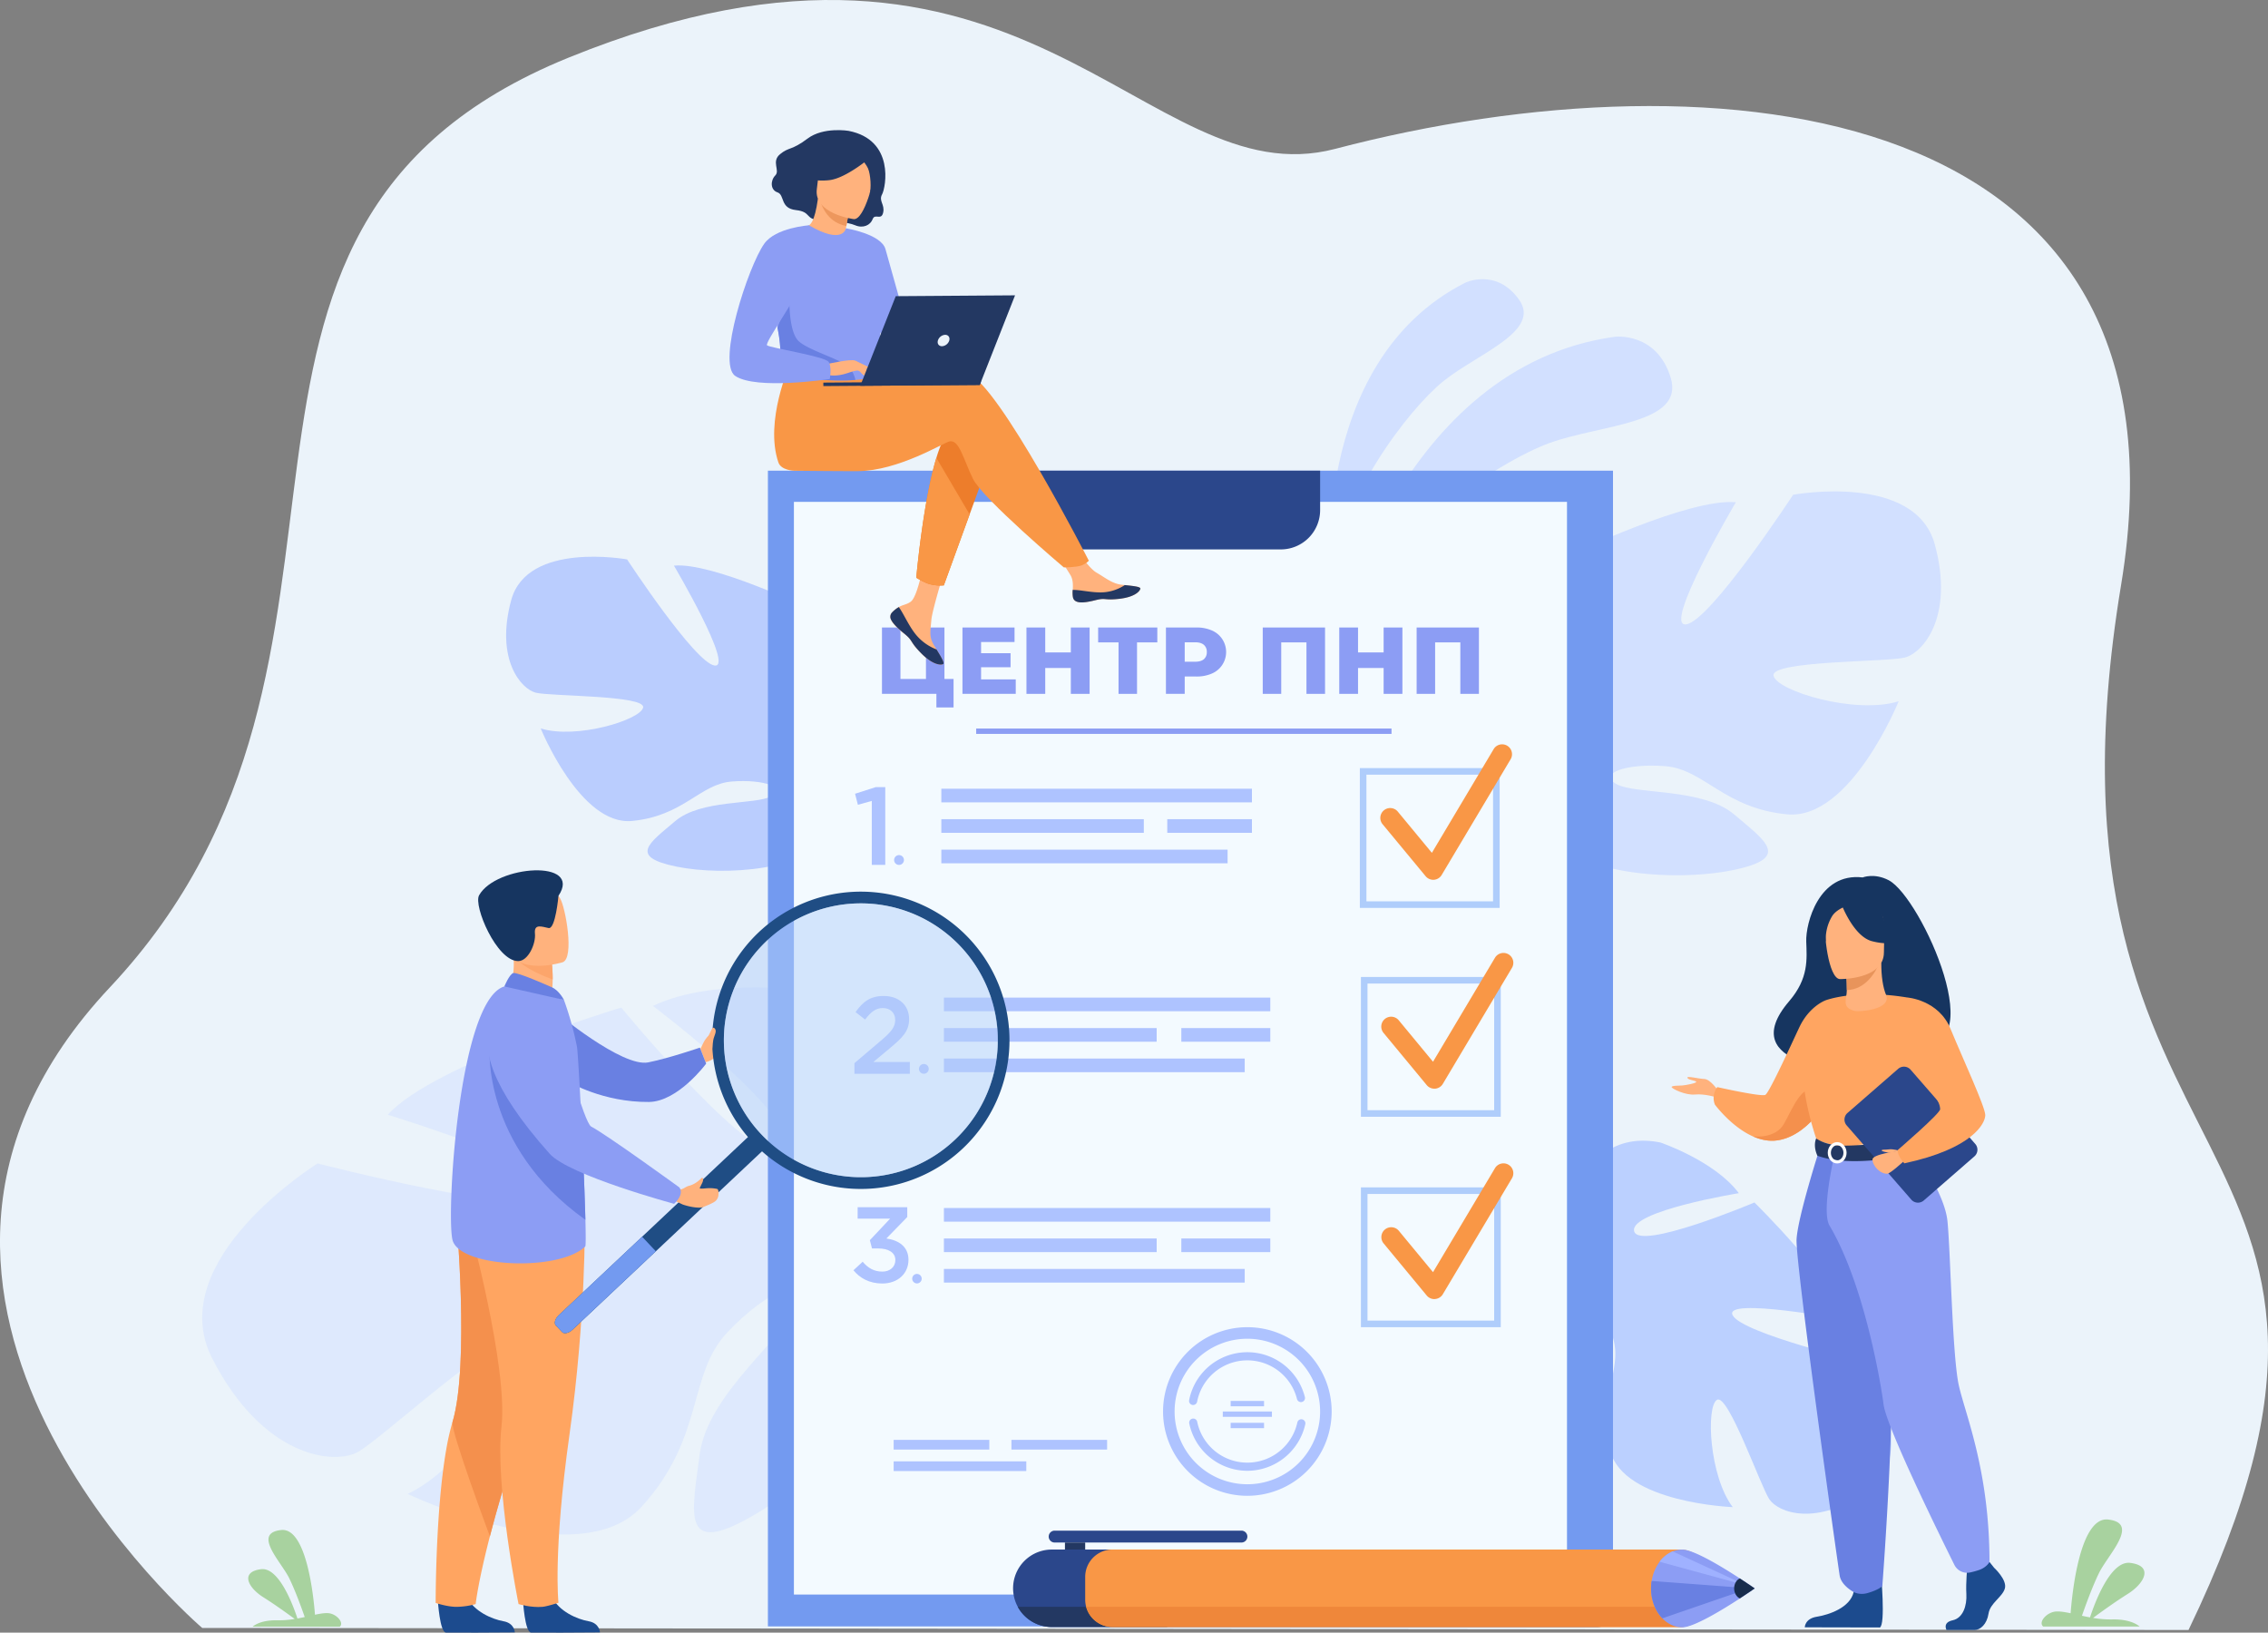 <?xml version="1.0" encoding="UTF-8"?> <svg xmlns="http://www.w3.org/2000/svg" width="2391.98" height="1721.82" viewBox="0 0 2391.98 1721.82"><rect x="0" y="0" width="2391.98" height="1721.82" fill="#808080" stroke="none"/> <defs> <style>.cls-1{fill:#ebf3fa;}.cls-2{fill:#d2e0ff;}.cls-3{opacity:0.8;}.cls-4{fill:#aec3ff;}.cls-5{opacity:0.5;}.cls-6{fill:#bbd0ff;}.cls-7{fill:#739af0;}.cls-8{fill:#f3faff;}.cls-9{fill:#2b478b;}.cls-10{fill:#8c9df4;}.cls-11{fill:#afcdfb;}.cls-12{fill:#f99746;}.cls-13{fill:#ffb27d;}.cls-14{fill:#6980e2;}.cls-15{fill:#1c4b8e;}.cls-16{fill:#ffa561;}.cls-17{fill:#f4904d;}.cls-18{fill:#fca56b;}.cls-19{fill:#163560;}.cls-20{fill:#1f4d84;}.cls-21{fill:#b3cff9;}.cls-22{fill:#233862;}.cls-23{fill:#ef873a;}.cls-24{fill:#9fb1ff;}.cls-25{fill:#182d4c;}.cls-26{fill:#f2ccaa;}.cls-27{fill:#fff;}.cls-28{fill:#e8945b;}.cls-29{fill:#ed7d2b;}.cls-30{fill:#ed975d;}.cls-31{fill:#a8d29f;}</style> </defs> <title>2consРесурс 3</title> <g id="Слой_2" data-name="Слой 2"> <g id="_лой_1" data-name="‘лой_1"> <path class="cls-1" d="M213.26,1716.9s-406.19-346.83-97.41-675.55c328.76-350,37.49-799.27,483.76-980.55,482.47-196,606.61,149.2,808.6,96.2,402.86-105.72,913.87-53.67,828.84,459.86-106.73,644.62,331.16,562.4,71.09,1102.2Z"></path> <path class="cls-2" d="M1408.21,672.34s67.41-285.75,294.85-317.17c0,0,44.25-5.43,59,43.3s-73.25,49.07-127.64,68.67S1453.24,569.83,1408.21,672.34Z"></path> <path class="cls-2" d="M1403,618.86s-23.65-236.69,142.33-320.69c0,0,32.47-15.83,56.6,17.62s-43.19,56.91-79.69,86.25S1410.53,528.46,1403,618.86Z"></path> <g class="cls-3"> <path class="cls-4" d="M891.61,839.76s97.55-54.63,52-128.76c0,0-36.41-45.53-75.43-57.23,0,0,20.81,110.55,0,113.15s-14.31-124.86-14.31-124.86-102.75-49.42-143.07-45.52c0,0,63.73,108,42.92,105.35S661.39,590,661.39,590,556,570.52,539.13,633s10.4,93.64,26,97.55,115.76,2.6,113.16,15.6-70.24,33.82-108,22.11c0,0,41.63,102.76,96.25,97.55s71.54-39,105.36-41.62,58.53,6.51,41.62,15.61-74.14,3-101.45,26.21-49.43,37.52,1.3,47.93,141.77,3.9,160-35.12Z"></path> <path class="cls-4" d="M587.25,652.47s273.14,88.44,304.36,187.29c0,0-1.3,44.22,26,95v19.51S889,887.89,873.4,878.78C873.4,878.78,934.53,792.94,587.25,652.47Z"></path> <path class="cls-4" d="M917.62,934.71s42.12,64,18.11,141.83l-10.84-2.91s10.52-85.76-11.52-128.9S917.62,934.71,917.62,934.71Z"></path> </g> <g class="cls-5"> <path class="cls-2" d="M945.8,1280.81s63.9-191.45-86.95-235.15c0,0-103.93-16.55-170.26,15.22,0,0,162.09,122.36,137.46,151.11s-170.79-149.36-170.79-149.36-197.25,58.82-246.35,113c0,0,216.25,66.74,185.3,88.55S335,1227,335,1227s-164.39,101.93-111.13,205.84,127.66,112.41,153.24,98.67,157.74-137.15,170.07-116.63-52.71,130.48-117.3,160.67c0,0,180.4,86.66,247,13.35s48.13-139,90.13-183.57,86.06-62.41,74.54-29.71-95.38,94-103.65,158.23-20.41,110.16,60,62.43,194.06-167,171-241.24Z"></path> <path class="cls-2" d="M311.85,1400.43S784,1186.73,945.8,1280.81c0,0,55,67.43,23.08,74.23C968.88,1355,946.23,1166.14,311.85,1400.43Z"></path> </g> <path class="cls-6" d="M1644.09,1301.27s18.83-114.5,107.27-96.29c0,0,57.29,19.45,82.51,53.39,0,0-115.24,18.77-110.42,40s126.9-30.18,126.9-30.18,84.55,82.8,95,123.53c0,0-127.87-24-118-4.65s141.79,50.58,141.79,50.58,56.28,95.91,1.34,134.47-95.06,23-104.39,9.1-43.45-112-55.23-104.91-8.17,80.5,16.59,113.16c0,0-115-4.29-129.22-59.44s12.8-83.59,3.38-117.51-27-54.82-29.94-35.1,23.29,73.4,10.29,108.26-19.15,61.49-47.24,15.67-53.91-137-22.28-168.52Z"></path> <path class="cls-6" d="M1934.44,1532.06s-182.85-235.27-290.35-230.79c0,0-42.69,16.9-101.84,8.17l-19,6.9s74.84,4.47,89.24,16.49C1612.45,1332.83,1674.61,1242.83,1934.44,1532.06Z"></path> <path class="cls-6" d="M1542.25,1309.44s-77.31-18.49-144.8,32.46l6.67,9.55s80-40.58,129.85-34.32S1542.25,1309.44,1542.25,1309.44Z"></path> <path class="cls-2" d="M1609.72,827.06s-119.24-66.78-63.59-157.4c0,0,44.52-55.65,92.21-70,0,0-25.44,135.15,0,138.33s17.49-152.63,17.49-152.63,125.6-60.42,174.89-55.65c0,0-77.91,132-52.47,128.78S1891.14,521.8,1891.14,521.8s128.78-23.85,149.45,52.47-12.72,114.47-31.8,119.24-141.5,3.18-138.32,19.08,85.85,41.33,132,27c0,0-50.88,125.6-117.65,119.24S1797.33,811.16,1756,808s-71.54,7.95-50.87,19.08,90.62,3.65,124,32,60.42,45.87-1.59,58.59-173.3,4.77-195.56-42.92Z"></path> <path class="cls-2" d="M1981.76,598.11s-333.88,108.12-372,228.95c0,0,1.59,54.06-31.79,116.06V967s35-81.08,54-92.21C1632,874.76,1557.26,769.82,1981.76,598.11Z"></path> <path class="cls-2" d="M1577.93,943.12s-51.49,78.19-22.14,173.37l13.25-3.56s-12.86-104.83,14.08-157.56S1577.93,943.12,1577.93,943.12Z"></path> <rect class="cls-7" x="809.88" y="496.4" width="891.29" height="1218.86"></rect> <rect class="cls-8" x="837.31" y="529.29" width="815.34" height="1152.38"></rect> <path class="cls-9" d="M1086.49,496.4v41.52A41.5,41.5,0,0,0,1128,579.44h222.81a41.5,41.5,0,0,0,41.48-41.52V496.4Z"></path> <rect class="cls-4" x="942.5" y="1518.56" width="100.88" height="10.21"></rect> <rect class="cls-4" x="1066.74" y="1518.56" width="100.88" height="10.21"></rect> <rect class="cls-4" x="942.5" y="1541.21" width="139.9" height="10.21"></rect> <rect class="cls-10" x="1029.54" y="768.34" width="438.04" height="5.65"></rect> <path class="cls-11" d="M1581.64,957.52H1434.18V810.06h147.46Zm-140.52-6.95h133.57V817H1441.12Z"></path> <path class="cls-12" d="M1511.57,927.88a10.44,10.44,0,0,1-8-3.78L1458,869.05a10.42,10.42,0,0,1,16.06-13.27l36.09,43.65,65.28-109.57a10.42,10.42,0,0,1,17.9,10.66l-72.85,122.27a10.41,10.41,0,0,1-8.15,5.06C1512.1,927.87,1511.84,927.88,1511.57,927.88Z"></path> <rect class="cls-4" x="992.79" y="831.82" width="327.59" height="14.39"></rect> <rect class="cls-4" x="992.79" y="896.08" width="301.91" height="14.39"></rect> <rect class="cls-4" x="1231.08" y="863.95" width="89.3" height="14.39"></rect> <rect class="cls-4" x="992.79" y="863.95" width="213.55" height="14.39"></rect> <path class="cls-4" d="M919.45,844.68l-14.66,4.07-3-11.63,21.87-7h10v82H919.45Z"></path> <path class="cls-4" d="M943,907a5.18,5.18,0,1,1,5.18,5.18A5.18,5.18,0,0,1,943,907Z"></path> <path class="cls-11" d="M1582.78,1177.8H1435.32V1030.34h147.46Zm-140.52-6.94h133.58V1037.29H1442.26Z"></path> <path class="cls-12" d="M1512.71,1148.16a10.41,10.41,0,0,1-8-3.78l-45.5-55a10.42,10.42,0,1,1,16.06-13.28l36.09,43.66,65.28-109.58a10.42,10.42,0,1,1,17.9,10.67l-72.85,122.27a10.4,10.4,0,0,1-8.15,5.05C1513.24,1148.15,1513,1148.16,1512.71,1148.16Z"></path> <path class="cls-4" d="M901.14,1121.23,929,1097.55c11.09-9.36,15.14-14.55,15.14-21.83,0-8-5.66-12.59-13.06-12.59s-12.47,4-18.71,12.13l-10.05-7.86c7.74-10.85,15.37-17,29.8-17,15.83,0,26.68,9.7,26.68,24.37,0,12.7-6.81,19.52-21,31.3L921.12,1120h38.46v12.47H901.14Z"></path> <path class="cls-4" d="M969.2,1127.29a5.15,5.15,0,1,1,5.14,5.14A5.14,5.14,0,0,1,969.2,1127.29Z"></path> <rect class="cls-4" x="995.5" y="1052.1" width="344.24" height="14.39"></rect> <rect class="cls-4" x="995.5" y="1116.37" width="317.25" height="14.39"></rect> <rect class="cls-4" x="1245.9" y="1084.24" width="93.84" height="14.39"></rect> <rect class="cls-4" x="995.5" y="1084.24" width="224.4" height="14.39"></rect> <path class="cls-11" d="M1582.78,1399.71H1435.32V1252.25h147.46Zm-140.52-6.94h133.58V1259.2H1442.26Z"></path> <path class="cls-12" d="M1512.71,1370.07a10.41,10.41,0,0,1-8-3.78l-45.5-55a10.42,10.42,0,0,1,16.06-13.28l36.09,43.66,65.28-109.58a10.42,10.42,0,1,1,17.9,10.67L1521.66,1365a10.4,10.4,0,0,1-8.15,5C1513.24,1370.06,1513,1370.07,1512.71,1370.07Z"></path> <rect class="cls-4" x="995.5" y="1274.02" width="344.24" height="14.39"></rect> <rect class="cls-4" x="995.5" y="1338.27" width="317.25" height="14.39"></rect> <rect class="cls-4" x="1245.9" y="1306.14" width="93.84" height="14.39"></rect> <rect class="cls-4" x="995.5" y="1306.14" width="224.4" height="14.39"></rect> <path class="cls-4" d="M900.11,1339.67l9.72-9c5.66,6.67,12,10.4,20.8,10.4,7.8,0,13.68-4.75,13.68-12.21,0-7.8-7.12-12.2-18.2-12.2h-6.44l-2.26-8.71,21.36-22.71H904.52v-12.1h52.33v10.4l-22,22.61c12.55,1.8,23.29,8.25,23.29,22.49,0,14.58-11.31,25-27.7,25C916.62,1353.57,906.78,1347.81,900.11,1339.67Z"></path> <path class="cls-4" d="M962.08,1348.54a5,5,0,1,1,5,5A5,5,0,0,1,962.08,1348.54Z"></path> <path class="cls-4" d="M1315.54,1551.16a62.72,62.72,0,0,1-61.27-49.94,4.28,4.28,0,0,1,8.39-1.72,54,54,0,0,0,105.65.51,4.29,4.29,0,0,1,8.38,1.8A62.84,62.84,0,0,1,1315.54,1551.16Z"></path> <path class="cls-4" d="M1258.35,1481.76a4.62,4.62,0,0,1-.82-.07,4.29,4.29,0,0,1-3.39-5,62.56,62.56,0,0,1,122.07-3.32,4.28,4.28,0,1,1-8.31,2.08,54,54,0,0,0-105.35,2.87A4.29,4.29,0,0,1,1258.35,1481.76Z"></path> <path class="cls-4" d="M1315.54,1577.53a88.91,88.91,0,1,1,88.91-88.91A89,89,0,0,1,1315.54,1577.53Zm0-165.64a76.73,76.73,0,1,0,76.73,76.73A76.82,76.82,0,0,0,1315.54,1411.89Z"></path> <rect class="cls-4" x="1297.93" y="1477.48" width="35.21" height="5.64"></rect> <rect class="cls-4" x="1297.93" y="1500.55" width="35.21" height="5.64"></rect> <rect class="cls-4" x="1289.63" y="1488.62" width="51.83" height="5.64"></rect> <path class="cls-13" d="M738.74,1106.29s2.76-6.22,4.56-9.17,9.45-11.59,10.76-9.64,6.52,15.13,3.75,18.81.18,10.11-13.61,14Z"></path> <path class="cls-14" d="M585.55,1067s70.56,58.9,98.08,53.44c21.51-4.26,54.53-15.58,54.53-15.58l6.61,16.89s-29.62,40.17-60.49,40.43c-48.26.41-83.91-20.89-83.91-20.89Z"></path> <path class="cls-15" d="M461.8,1688.24s2.05,33,8.44,33.52c.85.06,32.43.06,32.43.06l40.3-.23s-.26-9.71-12-11.77-31.5-10.33-38.64-25.9C484.78,1667.54,461.8,1688.24,461.8,1688.24Z"></path> <path class="cls-16" d="M459.48,1690.54s12.25,4.1,21.82,4.1a80,80,0,0,0,20.37-2.91s2.3-22.31,15-71.46c6.65-25.76,16.16-58.89,29.68-100,37.39-113.76,48.75-180.31,49.79-186.61.06-.33.08-.5.08-.5l-.12,0-114.94-50.47s14.2,156.79-3.92,217a254.14,254.14,0,0,0-6.58,28.83C459.22,1593.75,459.48,1690.54,459.48,1690.54Z"></path> <path class="cls-17" d="M516.67,1620.27c6.65-25.76,16.16-58.89,29.68-100,37.39-113.76,48.75-180.31,49.79-186.61,0-.19,0-.36,0-.55l-114.94-50.47s14.2,156.79-3.92,217C474.7,1508,516.67,1620.27,516.67,1620.27Z"></path> <path class="cls-15" d="M551.58,1688.24s2,33,8.44,33.52c.85.06,32.42.06,32.42.06l40.31-.23s-.27-9.71-12-11.77-31.5-10.33-38.64-25.9C574.56,1667.54,551.58,1688.24,551.58,1688.24Z"></path> <path class="cls-16" d="M616.74,1286.29s1.5,101.6-16.08,226.34S589,1690.32,589,1690.32s-12.08,3.92-16.95,4.32c-12.42,1-25.15-2.92-25.15-2.92s-25.16-124.79-18-187.22-34.45-214.25-34.45-214.25Z"></path> <path class="cls-13" d="M535.24,1048.53l22.44,14.72,20.43-5.78c3.74-5.33,4.73-15.6,4.78-24.5a151.09,151.09,0,0,0-.8-16.32l-30.27-13.36-11.29-5c0,.18.88,9.27,1,10.6C543.64,1032.5,535.24,1048.53,535.24,1048.53Z"></path> <path class="cls-10" d="M617.26,1314.53c-27.93,27-133.62,22.43-140.13-7.28s7.1-252.89,54.81-266.91c9.9-2.91,62.82,14.2,62.82,14.2a336,336,0,0,1,13.75,49.38c1,5.39,4.14,62.42,6.45,115.77,1.08,25,2,49.12,2.45,66.8C617.84,1303.06,617.86,1313.94,617.26,1314.53Z"></path> <path class="cls-18" d="M543.79,1009.33c6.14,10.39,27.69,19.47,39.1,23.64a151.09,151.09,0,0,0-.8-16.32l-30.27-13.36C545.13,1003.2,541.05,1004.7,543.79,1009.33Z"></path> <path class="cls-13" d="M593.51,1014.81S544.74,1030,535.73,999.5s-21.37-49.11,9.39-60.11,40.27-1.16,45.76,8.3S606,1010.06,593.51,1014.81Z"></path> <path class="cls-19" d="M589,944.75s-3.11,35.51-10.45,34-15.43-4.84-14.36,5.87-7.14,29.06-17.73,29c-22.71-.09-47.39-58.38-41.17-69.43C523.19,912.28,614.89,905.85,589,944.75Z"></path> <path class="cls-14" d="M581.79,1041.11c-.63-.26-36.31-16.26-40.48-14.89s-9.38,14.12-9.38,14.12l62.83,14.21S589.81,1044.49,581.79,1041.11Z"></path> <path class="cls-20" d="M803.91,1214l-200,188.3c-3.92,3.69-8.86,4.87-11,2.62l-6.76-7.17c-2.12-2.26-.65-7.12,3.27-10.81l200-188.31c3.92-3.69,8.86-4.87,11-2.61l6.75,7.17C809.31,1205.4,807.83,1210.27,803.91,1214Z"></path> <path class="cls-7" d="M691.68,1319.63l-87.77,82.63c-3.92,3.69-8.86,4.87-11,2.62l-6.76-7.17c-2.12-2.26-.65-7.12,3.27-10.81l87.77-82.63Z"></path> <path class="cls-20" d="M757.94,1142.86a156.77,156.77,0,1,0,259.83-157.54q-1.2-1.2-2.46-2.37a156.77,156.77,0,0,0-257.37,159.91Zm44.81-144.68a144.39,144.39,0,1,1,6.22,204.1A144.2,144.2,0,0,1,802.75,998.18Z"></path> <g class="cls-5"> <path class="cls-21" d="M1013.06,1196.05A144.4,144.4,0,1,1,1006.84,992,143.82,143.82,0,0,1,1013.06,1196.05Z"></path> </g> <path class="cls-14" d="M617.41,1286.49c-110.2-78.53-101-183.31-101-183.31,40.28,22.71,80.25,72.94,98.59,116.51C616,1244.65,617,1268.81,617.41,1286.49Z"></path> <path class="cls-13" d="M726.18,1250.73c7.77-1.79,13-7.67,14.07-8.69,0,0,3.32.22-.54,7.29-.32.59-1,2.11-1.58,3.19a.68.68,0,0,0,.58,1c4.48.34,9-1.43,17.63.37,1.19.25,1.54,3.1,1.49,4.32-.07,2.06.07,4.37-2.32,7.53-1.39,1.83-5.27,3.81-13.92,7.29-3.3,1.33-12.72.33-21.55-2.71L713,1267l2.19-13.11,1.77.37C719.76,1254.89,723.25,1251.45,726.18,1250.73Z"></path> <path class="cls-10" d="M550.57,1054.55s-99,18.85,29.14,162.24c20.49,22.94,131.23,52.8,131.23,52.8s11.23-9.56,5.57-17.3c0,0-76.25-55.36-93-64.16-7.55-4-29.29-88.37-41.59-108.7S550.57,1054.55,550.57,1054.55Z"></path> <path class="cls-13" d="M741.42,1108s3.24-6.19,3.87-9.45,4.71-12.79,6.39-14.47c.67-.67,2.89.2,3.15,3.09.12,1.25-.5,3.54-1.59,6.26-1.77,4.43-1.48,10.44-2.09,12.44C749.61,1110.89,741.42,1108,741.42,1108Z"></path> <path class="cls-9" d="M1068.46,1675.06a39.06,39.06,0,0,0,.31,5,40.82,40.82,0,0,0,40.54,35.87h574.53a40.86,40.86,0,0,0,0-81.71H1109.31A40.85,40.85,0,0,0,1068.46,1675.06Z"></path> <path class="cls-9" d="M1112.29,1626.81h197a6.29,6.29,0,0,0,6.27-6.27h0a6.29,6.29,0,0,0-6.27-6.27h-197a6.29,6.29,0,0,0-6.27,6.27h0A6.29,6.29,0,0,0,1112.29,1626.81Z"></path> <rect class="cls-22" x="1123.17" y="1626.81" width="21.35" height="7.4" transform="translate(2267.68 3261.01) rotate(180)"></rect> <path class="cls-22" d="M1073.42,1694.6a40.89,40.89,0,0,0,35.89,21.31H1231V1694.6Z"></path> <path class="cls-12" d="M1800.75,1663.09V1687a28.88,28.88,0,0,1-28.88,28.89H1173.4a28.88,28.88,0,0,1-28.88-28.89v-23.93a28.88,28.88,0,0,1,28.88-28.89h598.47A28.88,28.88,0,0,1,1800.75,1663.09Z"></path> <path class="cls-23" d="M1799.74,1694.6a28.86,28.86,0,0,1-27.87,21.31H1173.4a28.88,28.88,0,0,1-27.87-21.31Z"></path> <path class="cls-10" d="M1741.31,1675.2c0,12.69,4.62,24,11.89,31.55l.48.49c5.62,5.6,12.75,9,20.5,9,12.12,0,42.15-18.28,60.76-30.42,9.27-6,15.71-10.58,15.71-10.58s-6.44-4.52-15.71-10.58c-18.61-12.15-48.64-30.42-60.76-30.42a27.11,27.11,0,0,0-10,1.94,33,33,0,0,0-13.86,10.94,45.14,45.14,0,0,0-8.32,20,2.48,2.48,0,0,0,0,.27A50.36,50.36,0,0,0,1741.31,1675.2Z"></path> <path class="cls-14" d="M1741.31,1675.2c0,12.69,4.62,24,11.89,31.55l92.11-31.69-103.39-7.72A50.36,50.36,0,0,0,1741.31,1675.2Z"></path> <path class="cls-24" d="M1750.27,1647.08l91.89,25.09-78-36A33,33,0,0,0,1750.27,1647.08Z"></path> <path class="cls-25" d="M1828.94,1675.2c0,4.88,2.5,9,6,10.58,9.27-6,15.71-10.58,15.71-10.58s-6.44-4.52-15.71-10.58C1831.44,1666.15,1828.94,1670.31,1828.94,1675.2Z"></path> <path class="cls-19" d="M1991.91,928.3c-15.22-7.9-27.41-2.93-27.41-2.93-46.57-5.47-60.15,48.83-59.52,67.52s2.76,38.75-18,63c-60.07,70.12,65.73,73.21,65.73,73.21,1.07-56,68.22-35.58,65.28-29.9C2104.05,1119.89,2026.52,946.26,1991.91,928.3Z"></path> <path class="cls-13" d="M1812.29,1150.65s-8.19-12.47-14.79-12.71-18.82-3.67-17.85-1.22,8.56,2.69,9.29,4.15-11.24,3.67-14.66,3.91-11.49,0-11.25,1.72,14.54,8.8,24.63,7.82,22.55,2.93,22.55,2.93Z"></path> <path class="cls-16" d="M1930.72,1154.68a122.46,122.46,0,0,1-12.53,19c-9.73,12.18-24.73,26.26-43.57,29-9,1.33-17.8-.61-25.89-4.2h0c-22.88-10.15-40.08-33.51-40.08-33.51a18.82,18.82,0,0,1,2.57-18.46s46.2,10.39,50.6,8.19,31.45-62.21,36.32-72.2c10.36-21.25,26.79-27.34,26.79-27.34Z"></path> <path class="cls-17" d="M1918.19,1173.63c-9.73,12.18-24.73,26.26-43.57,29-9,1.33-17.8-.61-25.89-4.2.9.12,23.75,2.94,32.85-13.35,9.3-16.63,19.34-43,33.14-34.23C1920.68,1154.69,1920.41,1164.13,1918.19,1173.63Z"></path> <path class="cls-15" d="M2103.08,1653.38s14.09,12.86,11.34,22-15.47,15.24-17.19,26.41-8.59,17.27-14.78,17.27h-29.51s-4.55-7.87,6.45-10.24,15.15-15.49,14.46-27.68,1-28.44,1-28.44l23.38-5.42Z"></path> <path class="cls-15" d="M1983.76,1658.84s5.07,54.5-1.12,57.55l-79.2-.17s0-9.14,12.72-11.17,35.07-9.48,38.85-26.07S1983.76,1658.84,1983.76,1658.84Z"></path> <path class="cls-16" d="M2044.69,1117.92a315.55,315.55,0,0,1,0,36.61c-.79,13.24-14.18,31-16.08,35.35-4.76,11-10.14,12.79-10.14,12.79l-41.58,10.2-14.63,3.57-46.11-13.77s-21-58.62-12.57-91.62,21.32-55.91,21.32-55.91,31.26-12.34,86.62-3.13Z"></path> <path class="cls-26" d="M2032.52,1159.93c-.79,13.24-2,25.57-3.91,30-4.76,11-10.14,12.79-10.14,12.79l-41.58,10.2-18.07-5.31s60.3-9.14,53.62-61Z"></path> <path class="cls-14" d="M1919.09,1211.57s-22.84,71.08-24.31,95.28,43.66,343.77,45.47,354.92C1942,1672.28,1955,1679,1955,1679s6,3.54,14.57,1.12c11.89-3.35,15.65-7.37,15.65-7.37s17.77-227.92,6.77-309.34a1289.34,1289.34,0,0,1-11.13-151.82Z"></path> <path class="cls-10" d="M2015.83,1209.45s34.84,46.74,38.08,78.33,5.1,142.57,12,173.37,32.33,90.07,32.33,186.13c0,0-2.64,5.51-10.8,8.44a89,89,0,0,1-9.49,2.63,15,15,0,0,1-16.71-7.93c-17.18-34.6-71.92-146.19-74.73-169.36-2-16.39-19.27-124.89-57-188.55-9-15.28,5.56-76.07,5.56-76.07Z"></path> <path class="cls-22" d="M1915.44,1200.6s9.17,7.25,27.38,7.62c21.75.43,75.65-5.55,75.65-5.55a44.79,44.79,0,0,1,2.3,13.76s-65.83,16.6-104,2.42C1916.79,1218.85,1911.87,1209.6,1915.44,1200.6Z"></path> <path class="cls-27" d="M1937.6,1227c-5.48,0-9.93-5-9.93-11.23s4.45-11.24,9.93-11.24,9.92,5,9.92,11.24S1943.07,1227,1937.6,1227Zm0-19.18c-3.66,0-6.64,3.57-6.64,8s3,7.94,6.64,7.94,6.63-3.56,6.63-7.94S1941.26,1207.78,1937.6,1207.78Z"></path> <path class="cls-9" d="M2082.34,1219.55l-53.45,46.55a9.29,9.29,0,0,1-13.09-.91l-68.21-78.33a9.28,9.28,0,0,1,.91-13.09l53.45-46.55a9.29,9.29,0,0,1,13.09.91l68.21,78.33A9.28,9.28,0,0,1,2082.34,1219.55Z"></path> <path class="cls-13" d="M2003.26,1213.67c-.76.2-28.4,3.45-28.4,9.16,0,6.6,8.1,15.45,15.73,15,3.1-.17,17.36-13.28,17.36-13.28Z"></path> <path class="cls-13" d="M1989.07,1049c-3.15-7.63-5-19.24-4.93-33.62l-2.09.41-35.1,7s.79,11,.82,21.45v.26c0,9-6.11,18.11,8.39,21.69C1960.64,1067.25,1995.67,1065,1989.07,1049Z"></path> <path class="cls-28" d="M1947,1022.74s.79,11,.82,21.45c19.64-.55,30-18.47,34.28-28.41Z"></path> <path class="cls-13" d="M1940.39,1032.59s46.47.77,46.51-28.18,6-48.36-23.63-50.07-35.45,9.33-37.81,19S1928.3,1031.64,1940.39,1032.59Z"></path> <path class="cls-19" d="M1942.11,953.63s12.72,34,32.25,39,28-.21,28-.21a55.31,55.31,0,0,1-18.09-32.68S1951.7,937.47,1942.11,953.63Z"></path> <path class="cls-19" d="M1945.26,956.39s-9.44,3.53-13.32,10.41a46.7,46.7,0,0,0-6.28,26.58s-9.59-23.09,1.18-36.15C1938.27,943.38,1945.26,956.39,1945.26,956.39Z"></path> <path class="cls-13" d="M2003.26,1213.67s-6.62-2.13-11-1.51-7.7-.09-7.7,1.15,5.71,1.82,6.93,2.42S2003.26,1213.67,2003.26,1213.67Z"></path> <path class="cls-16" d="M2011.52,1052s33,2.32,45.64,33.06,36.64,82.36,36.64,91-13.4,35.45-85.39,50.84c0,0-7.44-7.83-7-14,0,0,44.94-38.6,44.81-43.11-.22-8.53-7.36-19.8-46.82-59.27C1988.69,1099.84,2011.52,1052,2011.52,1052Z"></path> <path class="cls-10" d="M1005.68,716.08v30h-18.1v-14.3h-57.4v-70h19.5v54.3h26.9v-54.3h19.5v54.3Z"></path> <path class="cls-10" d="M1071.28,716.48v15.3h-56.2v-70H1070v15.3h-35.3v11.8h31.1v14.8h-31.1v12.8Z"></path> <path class="cls-10" d="M1149.18,661.78v70h-19.8v-27.3h-27v27.3h-19.8v-70h19.8v26.3h27v-26.3Z"></path> <path class="cls-10" d="M1220.57,677.48h-21.39v54.3h-19.5v-54.3h-21.5v-15.7h62.39Z"></path> <path class="cls-10" d="M1278.17,664.93a24.69,24.69,0,0,1,0,45.4,39.88,39.88,0,0,1-16.5,3.15h-12.2v18.3h-19.8v-70h32A39.88,39.88,0,0,1,1278.17,664.93Zm-8.5,30.3a9.38,9.38,0,0,0,3.11-7.55,9.53,9.53,0,0,0-3.11-7.6q-3.09-2.7-9.2-2.7h-11v20.5h11Q1266.57,697.88,1269.67,695.23Z"></path> <path class="cls-10" d="M1397.47,661.78v70h-19.6v-54.3h-26.6v54.3h-19.5v-70Z"></path> <path class="cls-10" d="M1479.07,661.78v70h-19.8v-27.3h-27v27.3h-19.8v-70h19.8v26.3h27v-26.3Z"></path> <path class="cls-10" d="M1559.77,661.78v70h-19.6v-54.3h-26.6v54.3h-19.5v-70Z"></path> <path class="cls-22" d="M894.89,138s-26.47-4.47-43.26,8.21-19.46,8.57-28.93,16.4.22,17.16-5,22.38-5.43,15.29,2.32,17.9,2.53,16.78,19.31,18.65,9.26,9.63,25.18,10.81,29.08,1.73,37.47,5.25,16-.12,18.39-6.51,9.11,1.85,11.07-6.88-5-12.18-1.12-19.27S943.92,147.53,894.89,138Z"></path> <path class="cls-13" d="M940.67,646.07a6.53,6.53,0,0,0-1.12,7l0,0c1.72,4.65,7.33,9.82,13.84,15,.83.67,1.57,1.27,2.22,1.82.17.15.34.3.49.45s.26.23.39.34c6.07,5.52,3.81,6.81,14.74,18,12.46,12.78,21,12.95,23.39,11.76,2-1-2.17-7.81-6.84-15.45l-.68-1.11-1.86-3.07c-5.47-9.19-4.11-13.53-2.93-27.28,1-11.17,16.93-62.5,16.93-62.5l-23.73-3.91s-6.85,40.82-14.67,47.16c-4.18,3.38-8.88,3.45-12.91,6l-.84.54A31.22,31.22,0,0,0,940.67,646.07Z"></path> <path class="cls-22" d="M940.67,646.07a6.53,6.53,0,0,0-1.12,7l0,0c2.1,4.65,7.57,9.79,13.86,14.93.82.67,1.55,1.29,2.2,1.86.17.15.34.3.49.45s.26.23.39.34c6.07,5.52,3.81,6.81,14.74,18,12.46,12.78,21,12.95,23.39,11.76,2-1-2.17-7.81-6.84-15.45a52.62,52.62,0,0,1-22.16-16.09c-7.51-9.45-12.57-21.62-17.69-28.66l-.84.54A31.22,31.22,0,0,0,940.67,646.07Z"></path> <path class="cls-13" d="M1131.67,629.92c1.51,7.3,11.93,6,23.56,3.08s8.88.47,25.45-1.48,21.55-8.17,22-10.64c.44-2.19-7.76-2.9-16.56-3.85l-3.33-.38c-9.93-1.17-17.24-7.52-26.29-12.72-8.57-4.92-21.45-25.12-21.45-25.12l-22.73,2s12.06,18,16.73,25.89c2.75,4.61,2.65,10.74,2.35,15.48A29,29,0,0,0,1131.67,629.92Z"></path> <path class="cls-22" d="M1155.23,633c11.63-2.93,8.88.47,25.45-1.48s21.55-8.17,22-10.64c.44-2.19-7.76-2.9-16.56-3.85l-.08.17a46.67,46.67,0,0,1-23.69,7.54c-11.25.36-23.19-2.78-31-2.6a29,29,0,0,0,.23,7.78C1133.18,637.22,1143.6,635.93,1155.23,633Z"></path> <path class="cls-29" d="M1043.5,485.13l-20.86,57.35-27.22,74.88a45.06,45.06,0,0,1-14.76-1.24c-6.65-1.87-14.3-6.84-14.3-6.84S973.5,529,987.55,482.9c3.6-11.84,7.66-21.43,12.18-26.84C1021.83,429.56,1043.5,485.13,1043.5,485.13Z"></path> <path class="cls-12" d="M1021.24,394.44c-14-4.39-53.63,1.66-93.48,9.75l-8.45-13.72-86.23-6.13s-27,59.74-12.14,103.35c2.88,8.46,16.69,8.76,16.69,8.76s50.52.55,67.17.43c42.86-.3,90.5-30.1,96.68-31.38,10.12-2.1,14.31,18.14,24.59,39.34s95.9,93.55,95.9,93.55,13.08,0,18.47-2c5.79-2.22,7.9-5.07,7.9-5.07S1052.72,404.35,1021.24,394.44Z"></path> <path class="cls-13" d="M892.14,257.58c.14.09-15.06,5.4-25.28,1-9.61-4.17-17-19.89-16.84-19.89,4.36-.24,9.11-4.08,12.62-29.12l1.87.66,31.29,11s-2.19,10-3.59,19.57C891,248.79,890.43,256.46,892.14,257.58Z"></path> <path class="cls-30" d="M895.8,221.2s-1.34,7-3.19,17.07c-18-3.1-25.51-18.41-28.1-28.08Z"></path> <path class="cls-13" d="M900.52,231.1s-42.75-5.43-39-32,.83-45.16,28.28-42.82,31.3,13.24,32.19,22.41S911.73,231.83,900.52,231.1Z"></path> <path class="cls-22" d="M920.37,164.17S893.2,187.92,874.62,190,849,186.06,849,186.06a72.61,72.61,0,0,0,17.39-23.91,13.08,13.08,0,0,1,10.73-7.78C890.34,153.13,915.5,152.43,920.37,164.17Z"></path> <path class="cls-22" d="M903.27,162.18s9.2,8.77,12.13,15.31c2.83,6.31,3.77,21.44,1.59,27.47,0,0,14.06-27.81,5.9-41.21C914.23,149.54,903.27,162.18,903.27,162.18Z"></path> <path class="cls-10" d="M928.54,320.24c-.68,86.45.13,68.38-9.27,76.65-2.26,2-8.66,3.21-17.08,3.83-26.5,1.95-73.12-2.09-74.93-7-6.23-16.91-2-22.2-7.24-48.12-.55-2.75-1.23-5.73-2-9-4.37-17.79-8.56-23.83,6.33-52.57,13.5-26,27.57-47.18,28.85-46.43,36.25,21.17,39,3.14,39,3.14S928.88,278.07,928.54,320.24Z"></path> <path class="cls-12" d="M1022.64,542.48l-27.22,74.88a45.06,45.06,0,0,1-14.76-1.24c-6.65-1.87-14.3-6.84-14.3-6.84S973.5,529,987.55,482.9Z"></path> <path class="cls-10" d="M892.21,240.77s37.19,6,41.67,22,30.81,109.81,30.81,109.81-18.86,3.53-27.65-5.14-30.93-80.72-30.93-80.72Z"></path> <path class="cls-14" d="M902.19,400.72c-26.5,1.95-73.12-2.09-74.93-7-6.23-16.91-2-22.2-7.24-48.12l12.53-36.09s-1.83,40.11,10.07,50.57,48.55,20,54.36,28.78A32.39,32.39,0,0,1,902.19,400.72Z"></path> <path class="cls-13" d="M871.7,384.07s26.11-6,30.34-3.71S916.65,391,918,394s-9.41-2.17-12.89-3.08c-2.25-.58-8.16,1.52-11.09,2.51-12.31,4.21-19.89,2.14-19.89,2.14Z"></path> <path class="cls-10" d="M853.15,237.62S818.05,240,806,257.07c-16.95,24-50.17,125.93-30.62,139.36,22,15.12,99.73,3.29,99.73,3.29s2.51-12.12-1.14-18-62.25-14.87-65-17.55,33.4-52.92,33.35-61S853.15,237.62,853.15,237.62Z"></path> <path class="cls-13" d="M903.36,387.63s5.53,7,7.33,7.86a5.35,5.35,0,0,0,3,.61l-3.74-6.62Z"></path> <path class="cls-13" d="M902,380.36,918,388a2.85,2.85,0,0,1-2.63,1c-2-.08-6.93-1.85-6.93-1.85Z"></path> <polygon class="cls-22" points="907.28 406.89 1033.3 406 1070.54 311.47 944.72 312.36 907.28 406.89"></polygon> <polygon class="cls-22" points="1034.75 402.32 868.35 403.5 868.37 407.17 1033.3 406 1034.75 402.32"></polygon> <path class="cls-1" d="M1001.15,359.1c.93-3.32-1-6-4.32-6a8.58,8.58,0,0,0-7.67,6.05c-.93,3.32,1,6,4.32,6A8.58,8.58,0,0,0,1001.15,359.1Z"></path> <path class="cls-31" d="M266.32,1715.61h92c4.92-4.18-3.41-13.68-12.13-14.31-3.78-.29-8.56.5-14,1.66-1.27-16.81-8.49-92.37-35.73-89.33-30.62,3.4,0,33.27,8.66,51,6.41,13.1,13.18,31.89,16.27,40.76-2.49.53-5.06,1.06-7.69,1.55-4.06-12.47-19.16-54.39-38.37-52-22.55,2.86-13.49,19.67,2.5,29.65,11.72,7.34,26.12,17.76,33,22.8a96.65,96.65,0,0,1-18,1.44C277,1708.47,269.3,1713.11,266.32,1715.61Z"></path> <path class="cls-31" d="M2256.61,1715.4H2154.86c-5.45-4.63,3.78-15.13,13.42-15.84,4.18-.31,9.48.56,15.52,1.84,1.4-18.6,9.4-102.19,39.53-98.83,33.88,3.76,0,36.81-9.58,56.38-7.09,14.49-14.58,35.28-18,45.09,2.76.6,5.6,1.18,8.51,1.72,4.49-13.79,21.2-60.17,42.45-57.47,24.95,3.16,14.92,21.76-2.76,32.8-13,8.12-28.91,19.65-36.47,25.23a108.43,108.43,0,0,0,19.89,1.59C2244.8,1707.5,2253.31,1712.63,2256.61,1715.4Z"></path> </g> </g> </svg> 